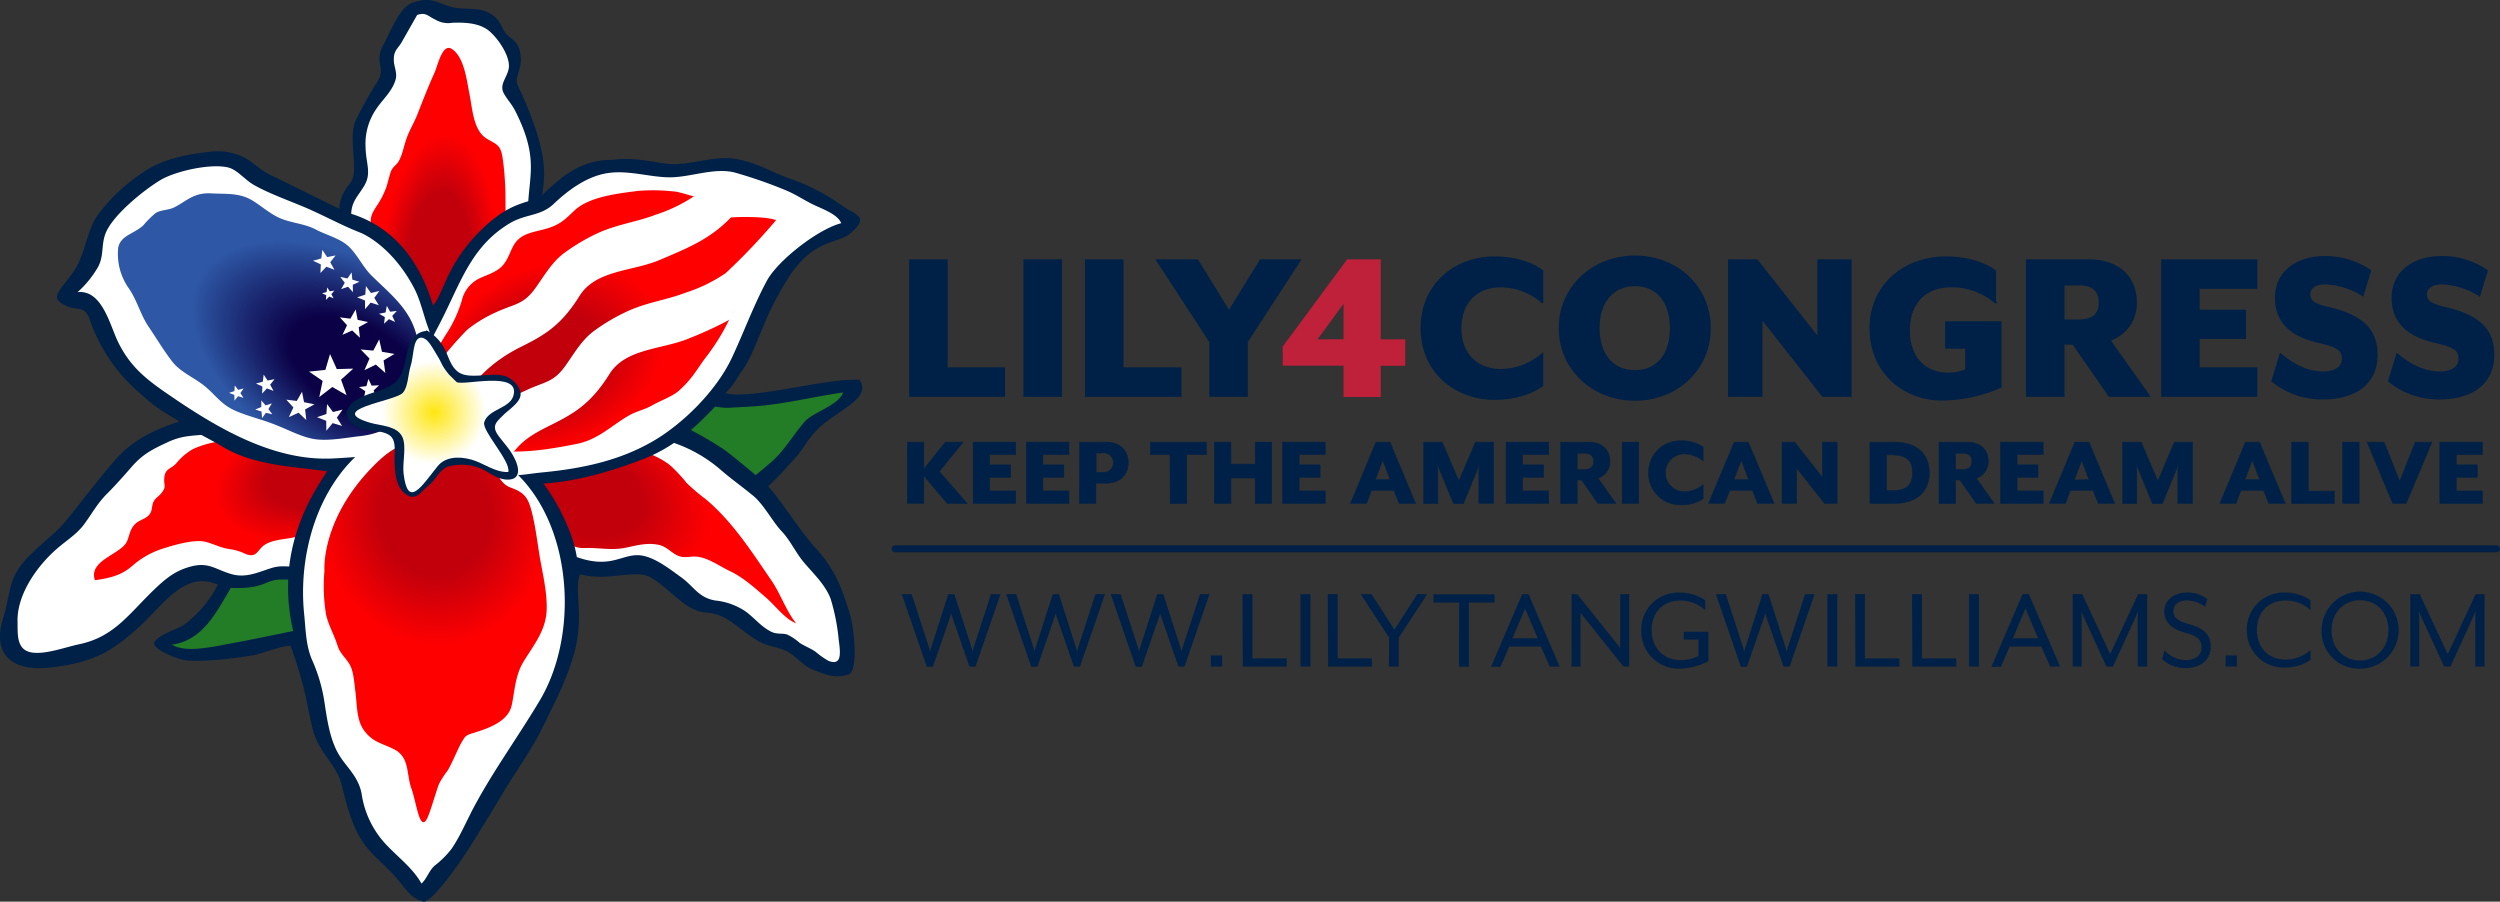 <?xml version="1.0" encoding="UTF-8"?> <svg xmlns="http://www.w3.org/2000/svg" xmlns:xlink="http://www.w3.org/1999/xlink" viewBox="0 0 510.4 184.08"><rect x="0" y="0" width="510.4" height="184.08" fill="#333333" stroke="none"/><defs><style>.cls-1,.cls-12,.cls-13,.cls-14{fill:#002147;}.cls-2{fill:#237d26;}.cls-3{fill:#fff;}.cls-4{fill:url(#radial-gradient);}.cls-5{fill:url(#radial-gradient-2);}.cls-6{fill:url(#radial-gradient-3);}.cls-7{fill:url(#radial-gradient-4);}.cls-8{fill:url(#radial-gradient-5);}.cls-9{fill:url(#radial-gradient-6);}.cls-10{fill:url(#radial-gradient-7);}.cls-11{fill:none;stroke-linecap:round;stroke-width:1.41px;}.cls-11,.cls-12,.cls-13,.cls-14{stroke:#002147;}.cls-11,.cls-12,.cls-13,.cls-14,.cls-15{stroke-miterlimit:10;}.cls-12{stroke-width:0.11px;}.cls-13{stroke-width:0.02px;}.cls-14,.cls-15{stroke-width:0.4px;}.cls-15{fill:#bf203a;stroke:#bf203a;}</style><radialGradient id="radial-gradient" cx="103.61" cy="87.49" r="34.68" gradientTransform="translate(41.93 9.15) rotate(19.11) scale(1 0.7)" gradientUnits="userSpaceOnUse"><stop offset="0.34" stop-color="#c2000b"></stop><stop offset="0.75" stop-color="#ff0001"></stop></radialGradient><radialGradient id="radial-gradient-2" cx="52.73" cy="71.54" r="38.67" gradientTransform="translate(129.92 115.72) rotate(160.55) scale(1 0.56)" gradientUnits="userSpaceOnUse"><stop offset="0.34" stop-color="#c2000b"></stop><stop offset="0.62" stop-color="#ff0001"></stop></radialGradient><radialGradient id="radial-gradient-3" cx="82.92" cy="35" r="41.75" gradientTransform="matrix(0.07, -1, 0.46, 0.03, 67.61, 135.17)" xlink:href="#radial-gradient-2"></radialGradient><radialGradient id="radial-gradient-4" cx="62.9" cy="53.35" r="45.41" gradientTransform="translate(33.88 17.9) rotate(30.21) scale(1 0.56)" gradientUnits="userSpaceOnUse"><stop offset="0.34" stop-color="#0b0146"></stop><stop offset="0.83" stop-color="#2e58a6"></stop></radialGradient><radialGradient id="radial-gradient-5" cx="105.47" cy="57.4" fx="95.924" r="39.15" gradientTransform="translate(1.67 72.55) rotate(-23.14) scale(1 0.76)" xlink:href="#radial-gradient-2"></radialGradient><radialGradient id="radial-gradient-6" cx="72.46" cy="85.14" r="37.71" gradientTransform="matrix(-0.1, -0.99, 0.87, -0.09, 21.98, 184.34)" gradientUnits="userSpaceOnUse"><stop offset="0.34" stop-color="#c2000b"></stop><stop offset="0.72" stop-color="#ff0001"></stop></radialGradient><radialGradient id="radial-gradient-7" cx="284.23" cy="91.58" r="16.04" gradientTransform="matrix(-1, 0.01, 0.01, 1, 371.96, -10.23)" gradientUnits="userSpaceOnUse"><stop offset="0" stop-color="#ffe610"></stop><stop offset="0.66" stop-color="#fff"></stop></radialGradient></defs><g id="Layer_2" data-name="Layer 2"><g id="Layer_1-2" data-name="Layer 1"><path class="cls-1" d="M110.67,39.85c1-5.59,0-8.46-.7-11.59a76.8,76.8,0,0,0-4.08-10.44c-1.32-2.4,1.37-3.62.11-7.84-.56-1.85-2.29-2.29-3.09-3.71-1-1.85-1.2-2.59-3.09-3.65-2.34-1.3-5.51-.46-8.14-1.34C88.77.31,87.82-.6,84.34.51c-2.8.9-4.59,6-6,8.52-2.21,4.05.74,4.67-1.44,7.88a77.74,77.74,0,0,0-4.26,7.64c-1.69,3.77.72,10.09-1,12.64-2.26,2.72-2.29,4.4-2.4,5.42-1.7-.8-12.52-6.19-14-6.89-2.76-1.32-3.88-3.18-6.74-4.14s-4.6-.79-7.64-.35c-4.52.65-8.63,1.7-12.35,4.44a35.69,35.69,0,0,0-8.75,8.5c-1.92,2.89-2.46,7.57-4.36,10.67s-4.86,5.37-3.37,6.65c3.14,2.7,5.12.09,6.38,4A34.5,34.5,0,0,0,28.85,80.53a31.72,31.72,0,0,0,7.86,5.41c-1.35.74-8.1,2.2-13,7.75-3.79,4.32-6.48,8-10.09,12.45-2.4,3-6.45,5.76-8.93,8.75C1.6,118.66,2.09,121.62.65,126.2c-2.35,7.47,1.92,10.77,9,10.14,4.27-.37,9-1.38,12.77-3.7a36.52,36.52,0,0,0,5.77-4.46c4.71-4.05,9.33-11.93,16.29-8.81a23.65,23.65,0,0,1-6.89,8.17c-1.12.86-5.68,2.1-6.15,3.84.29,1.53,5.11,3.32,6.77,3.46,3.84.35,11.11-.6,13.85-1.14,1.43-.29,7-2.35,7.29-1.74.62,1.5,1.48,4.4,1.88,5.71,1.3,4.21,1.54,6.94,2.65,11.32,1.22,4.84,4.94,7,6,11.72,2.62,11.1,4.92,12.4,9.43,16.8,3.27,3.2,4.1,5.8,7.13,6.56,1.45.37,6.79-6.9,9.26-10.79s5.22-8.43,7.53-12.28c1.89-3.13,5.44-8.26,7.06-11.54,2.85-5.79,5.3-10.27,7.05-16.46a30.26,30.26,0,0,0,.86-8c0-1.72-.59-6.2.23-7.74a18.84,18.84,0,0,0,6.08.41c2.18-.13,6.13-.9,8.06.08,3.79,1.94,7.22,7,11.46,7.29,4.85.3,7,3.86,11.25,6.09,1.58.83,4,1.06,5.55,1.93,1.67.95,3.38,3,5.12,3.66,2.61,1,4.28,1.87,7.26,1,2-.55,1.3-9.12.25-12.54-1.72-5.56-3.14-9.16-7-13.35-3-3.28-6.64-9.11-9.61-12.57,2.73-2.55,3.77-3.88,5.19-5.41,2.22-2.38,2.39-3.6,4.68-6,3.82-4,11.45-6.36,8.76-10.29-6.54-.48-22.07,4.13-27.41,2.71,1.92-1.79,2.38-3.21,3.49-4.65,1.57-2.06,3.21-6.53,4.23-8.88a63.6,63.6,0,0,1,5.69-10.83c5.08-7.29,9.61-6,12.34-8.45C177.37,44.3,175,44,172,42.05a41,41,0,0,0-10.46-5.49c-3.79-1.25-7.31-3.63-12-4.21-4.1-.51-9.25,1.6-13.34,1.08-3.69-.48-7.26-1.38-11-.79C119.65,32.58,115.89,34.76,110.67,39.85Z"></path><path class="cls-2" d="M49.82,116c-4.27,5.21-6.62,14.55-14.72,15.61,2.88,1.81,8.71.34,11.89-.22,4.39-.78,8.74-1.75,13.11-2.62,5.83-1.16,7.65-6.13,7.45-11.93-.06-1.7-.16-5.46-1.45-6.56-1.88-1.59-5.87.06-7.84.72-4,1.33-6,3.36-8.81,5.9"></path><path class="cls-1" d="M46.24,119.81s.72.45,4.27.16,4.24-1.65,6.77-1.64a17.16,17.16,0,0,1,2.71.09l-.1-8.75L49.76,111.1Z"></path><path class="cls-2" d="M141.07,82.45c2.72-.27,5.21,1,8.1.79,2.2-.14,4.43-.22,6.64-.44,5.47-.56,10.84-1.9,16.32-2.67-.93,2.63-6.13,4-7.81,5.92-2.64,3-4.06,5.9-7.06,8.45a64.53,64.53,0,0,1-8.23,6.18c-2.85,1.74-4,1.78-7.82.88-2.68-.63-16.06-3.16-16.38-6.93-.27-3.26,9-9.83,11.49-11.5,1.11-.75,3.51-1.91,4.43-.89"></path><path class="cls-1" d="M139.68,87.09a77.78,77.78,0,0,1,8,4.59c1.84,1.26,7.4,6,7.4,6l-4.42,5.41L134.32,91.2Z"></path><path class="cls-3" d="M104.07,90.93c6.12-1.22,12.71-3.3,18.82-2.66,2.86.31,5.83.46,8.58.76A29.09,29.09,0,0,1,147,95.8c2.41,2.1,4.38,3.43,6.86,5.49,2.05,1.71,4,5.38,5.7,7.15s2.79,4.18,4.32,6.08c1.85,2.28,4.59,4.71,5.72,7.78a42,42,0,0,1,1.63,8.29c.35,2.65.72,5.41-2.08,4.34a18.21,18.21,0,0,1-2.64-1.86c-1.07-.75-2.31-1.19-3.25-1.82a11,11,0,0,0-2.54-1.7c-1.05-.33-2,0-3.17-.53-2.22-1.05-3.6-3-5.51-4.31a13.51,13.51,0,0,0-6-2.11c-3.48-.58-4.37-2.89-7-4.76-2.24-1.61-5-3.8-7.73-4.37-4.41-.89-6.44,3.48-15.31-.44-7.28-3.22-12.34-8.66-13.25-15.87a40.49,40.49,0,0,1-.35-5c.66-.35,1.21-.95,1.9-1.25"></path><path class="cls-4" d="M126.82,91.78c3.15-.65,7.82,1.44,10.07,3.28a31.34,31.34,0,0,1,3.28,3.52,38.81,38.81,0,0,0,4,3.4c5.45,4.6,9.39,10.8,13.32,16.53,1.9,2.76,3,6.23,5.06,8.76-2.26-.87-4.23-3.58-6.09-5.2-2.22-1.93-4.71-4.18-7.37-5.44-2.39-1.12-5-3.16-7.64-3-1.42.1-2.19.28-3.34-.32s-2-1.62-3.34-2c-2.37-.62-4.64,0-7,.51-3.1.62-5.43-.06-8.49.07-2.67.11-4.22-1.84-6.53-3.22-1.85-1.12-2.88-1.45-4-3.36a27.61,27.61,0,0,0-1.82-3.23c-.59-.74-1.45-1.22-2-2-3.55-5.52,7.14-7,10.62-7.73,2.71-.54,6.06-1.79,8.85-1.56a18,18,0,0,0,2.86.49"></path><path class="cls-3" d="M81.44,86.12c-2.86.9-6.94.35-10,.36s-6.16-.38-9.1-.27c-4,.15-7.89.07-11.77.28a15.6,15.6,0,0,0-4.67.48c-1.26.46-1.6,1.49-3.24,1.67-3.23.37-5.3.18-8.39,1.62-3.26,1.52-5.16,2.48-7.42,5.09-1.57,1.8-3.4,3.86-4.88,5.33-2.1,2.09-3.07,4-4.73,6.27-1.55,2.14-3.64,3.34-5.71,5.16-4.12,3.62-8.06,9.35-7.95,14.73.06,2.55-.31,5.8,2.84,6.36,2.79.5,7-1.1,9.83-1.69,7-1.48,10.05-6.13,15.08-11,2.37-2.27,4.22-3.86,7.31-4.76,4-1.17,5.28.56,8.76,1.5,2.92.79,5.4-.47,8.13-1.31s5.14.34,8-.49c4.65-1.34,8.86-5.71,11.52-9.64,3-4.35,6.81-10.49,7.16-15.78a18,18,0,0,0-.64-4.52"></path><path class="cls-5" d="M48.63,88.21c-1.55.37-2.77,1.55-4.4,2a19.88,19.88,0,0,0-4.77,1.44,12.13,12.13,0,0,0-3.52,3c-1,1.07-2.22,1-2.39,2.82s.52,1.7-.54,3.14c-.48.65-1.23,1-1.63,1.76s-.26,1.63-.68,2.38C30,106,28.46,106,27.43,107.15s-1,2.48-1.64,3.63c-1.46,2.47-7.76,3.71-6.41,7.68,3-.42,5.49-1,7.7-3a17.51,17.51,0,0,1,6.53-3.57c2.15-.68,6.07-1.8,8.25-1.29,1.8.43,3.25,1.31,5.21,1.53a10.71,10.71,0,0,1,3.13,1c1.94.67,2.16-.3,3.22-1.39,1.45-1.51,4.32-1.58,6.47-2,7.45-1.48,16.35-6.14,15.31-15.26-.81-7-12.29-8-17.61-7.1-3.26.55-6.37,1.82-9.48,1"></path><path class="cls-3" d="M85.16,3.06c1.85-.64,2.27.31,3.68.92a5.07,5.07,0,0,0,3.49.67c2.58-.1,5.75,0,7.78,1.88s4.23,5.4,3.72,7.62c-.41,1.83-1.89,3.11-1,4.86.72,1.34,1.62,2.17,2.37,3.65,4.54,9,3,12.63,2.64,18.67-.2,3.12-.3,6-.77,9.2a64.47,64.47,0,0,1-3.22,12.38c-3,8-7.08,18.88-13.48,24.42-5.11-1.74-7.27-5.39-8.86-10.21-1.72-5.22-3.42-10.41-5.29-15.48S72,50,71.71,44.3c-.13-3.06,1.3-4.08,2.69-6.44,1.49-2.53.3-4.54.24-7.73a12.53,12.53,0,0,1,2.3-8.06c1.2-1.77,3.26-3.57,3.85-5.92.35-1.37-.42-2.67-.39-4,0-2,.93-2.25,1.68-3.66Z"></path><path class="cls-6" d="M103.79,49c-.85-3.7-.45-7.77-.67-11.46-.1-1.78-.24-3.56-.52-5.36-.41-2.66-1.2-2.65-3.21-3.86-2.74-1.66-2.91-5.92-3.52-9-.57-2.82-1.07-7.69-3.63-9.33-1.93-1.24-2.85,3.37-3.55,4.91-1.22,2.69-2.34,5.56-3.41,8.3-.69,1.78-1.53,3.09-2.17,4.77s-.91,3.6-1.74,5c-.49.8-1.25,1.08-1.62,2.2s-.53,2-.89,3.09A17.49,17.49,0,0,1,77,41.91c-1.18,1.8-1.61,2.57-1.12,5.07.44,2.28.35,4.47.81,6.78.8,4,2.81,7.14,4.92,10.58,1.76,2.87,3.66,6.06,7.53,6,3.44-.08,6.12-4.13,7.74-6.68A94.34,94.34,0,0,0,102,54.82c.79-1.58,3-4.53,2.24-6.32"></path><path class="cls-1" d="M88.4,62.37C90.69,59.73,91.1,54,98.19,47c5.63-5.55,8.9-5.4,11.65-6.63,1.3-.58,5.38,7.12,10.27,10.7,8.23,6,26.56,19.78,27.3,30.44-3.75,4-8.54,9.29-16.09,12.22-6.35,2.45-13.48,4.56-20.37,5a40.38,40.38,0,0,1,4.88,8.62,25.72,25.72,0,0,1,2.24,9.14c-3.23.55-15.66,2.21-18.59,1.85-3.53-.43-7-1-10.57-1.51-5.27-.74-10.48-1.39-15.78-1.76-2.39-.16-4.76-.55-7.16-.59-1.16,0-1,19.44-2.09,19-1.8-.67-3.21-1.46-3.76-3.57-4.66-17.93,4.42-30,6.66-33.7-7.47-1-15.38-1.27-21.61-5.18-1.58-1-5.29-2.74-7.52-4.32-2.62-1.85-8.1-4.37-7.59-7.94C32.29,63.4,44.53,52.43,57.21,43.28c3.13-2.26,9.45,1.91,12.56-.14C79.08,45.2,85.39,52.14,88.4,62.37Z"></path><path class="cls-3" d="M91.3,86.07c-1.26-6.41-1.78-13.36-4-19.49-.9-2.49-1.51-5.49-2.88-8-3.89-7.27-9-10.37-11-11.14C70.15,46.15,67,44.47,63.77,43c-3.56-1.64-8.53-3.28-12-5.28-1.75-1-3.36-3.08-5.16-3.52-3.54-.88-10.77.71-13.88,2.58-3.4,2.05-9.8,7.2-11.21,10.94-.87,2.31-.28,4.5-1.5,6.78a21.07,21.07,0,0,1-4.18,5.15c5-.56,6.59,6.72,8.25,10.14,2.61,5.36,6.15,7.93,10.86,11.14,9.62,6.57,21,13.26,33,12.67,8-.4,17.56-1.32,24-6Z"></path><path class="cls-7" d="M85.29,69.71c-1-6.24-5.37-9.43-9.45-13.47-1.74-1.72-2.77-4.08-4.54-5.82S66.63,48,64.56,46.9c-2.26-1.22-4.8-1.31-7.19-2.27-2.17-.87-4.2-2.77-6.1-3.85-2.57-1.45-5.34-1.14-8.13-1.3-3.64-.22-5.07,1.63-7.62,2.88-1.14.56-2.73.48-3.75,1.14A20.09,20.09,0,0,0,29.26,46c-1.91,1.78-4.68,2.05-5.13,4.61a12.17,12.17,0,0,0,2.14,8.22c1.75,2.51,2.39,5.41,4.1,7.92,1.59,2.35,3.08,4.85,4.74,7s4,3.06,6.28,4.76c2.62,2,3.56,4.07,7,5.5,2.88,1.18,5.67,1.77,8.54,3,2.48,1,5.16,2.43,7.75,2.7,2.8.3,6.18-.38,8.94-.68,8.79-1,12.8-8,12.61-15.71a6,6,0,0,0-.62-3.15"></path><polygon class="cls-3" points="62.53 85.75 60.95 84.26 58.97 85.16 59.9 83.19 58.44 81.59 60.59 81.86 61.66 79.98 62.07 82.11 64.19 82.55 62.29 83.59 62.53 85.75"></polygon><polygon class="cls-3" points="68.28 55.08 66.62 54.45 65.42 55.74 65.5 53.98 63.9 53.23 65.6 52.76 65.81 51.01 66.79 52.48 68.52 52.15 67.42 53.53 68.28 55.08"></polygon><polygon class="cls-3" points="72.06 59.64 71.05 58.53 69.64 59.03 70.39 57.73 69.47 56.54 70.94 56.85 71.78 55.61 71.94 57.1 73.39 57.52 72.02 58.14 72.06 59.64"></polygon><polygon class="cls-3" points="73.48 68.95 71.9 67.47 69.92 68.36 70.85 66.4 69.39 64.79 71.54 65.06 72.61 63.18 73.02 65.31 75.14 65.75 73.24 66.8 73.48 68.95"></polygon><polygon class="cls-3" points="78.67 76.14 76.73 74.43 74.41 75.57 75.44 73.2 73.63 71.34 76.21 71.58 77.42 69.29 77.98 71.82 80.53 72.26 78.31 73.58 78.67 76.14"></polygon><polygon class="cls-3" points="77.34 62.32 75.67 61.78 74.53 63.12 74.53 61.36 72.91 60.7 74.58 60.15 74.71 58.4 75.74 59.82 77.45 59.4 76.42 60.82 77.34 62.32"></polygon><polygon class="cls-3" points="49.7 81.22 48.6 80.89 47.87 81.78 47.85 80.63 46.78 80.21 47.86 79.83 47.93 78.69 48.62 79.6 49.73 79.31 49.08 80.25 49.7 81.22"></polygon><polygon class="cls-3" points="55.85 79.81 54.49 79.3 53.51 80.36 53.57 78.91 52.26 78.3 53.66 77.92 53.83 76.48 54.63 77.69 56.05 77.41 55.15 78.54 55.85 79.81"></polygon><polygon class="cls-3" points="70.76 80.68 67.84 79.01 65.18 81.06 65.87 77.77 63.09 75.87 66.43 75.51 67.38 72.28 68.76 75.35 72.12 75.26 69.63 77.51 70.76 80.68"></polygon><polygon class="cls-3" points="69.85 86.98 67.92 86.38 66.63 87.94 66.6 85.92 64.72 85.17 66.64 84.52 66.77 82.5 67.98 84.12 69.94 83.62 68.77 85.27 69.85 86.98"></polygon><polygon class="cls-3" points="55.59 84.59 54.29 84.28 53.5 85.36 53.39 84.02 52.11 83.61 53.35 83.09 53.35 81.75 54.23 82.77 55.51 82.35 54.8 83.5 55.59 84.59"></polygon><polygon class="cls-3" points="68.09 60.9 67.21 60.55 66.55 61.23 66.61 60.28 65.75 59.86 66.68 59.62 66.81 58.68 67.32 59.48 68.26 59.32 67.65 60.05 68.09 60.9"></polygon><polygon class="cls-3" points="76.83 81.14 75.48 80.41 74.29 81.37 74.57 79.86 73.29 79.02 74.81 78.83 75.21 77.35 75.87 78.73 77.4 78.66 76.28 79.71 76.83 81.14"></polygon><polygon class="cls-3" points="80.66 65.73 79.41 65.16 78.41 66.09 78.57 64.73 77.37 64.06 78.72 63.79 78.98 62.45 79.65 63.64 81.02 63.48 80.08 64.49 80.66 65.73"></polygon><path class="cls-3" d="M89.93,90.72a46.36,46.36,0,0,0,9.52,5.45c3.72,1.62,7.41.65,11.25.28,8.18-.79,15.82-2.39,22.78-6.47,6.13-3.6,12.81-10.3,15.92-16.89,2.44-5.19,4.38-10.58,7.13-15.71,2.25-4.21,10.49-10.6,15.21-11.81-.69-1.86-4.1-3-5.7-3.8-1.9-.91-3.57-2.1-5.8-3a94.6,94.6,0,0,0-10.32-3.57c-4.14-1-8.79.95-13,1s-8.85-1.64-13.33-.78c-4,.76-7.66,3.46-10.56,6.22-2.63,2.49-5.55,2-8.78,3.84-8,4.69-10.17,12.15-14.22,20.09-2.52,4.94-4.9,8.58-4.32,14.45A20.36,20.36,0,0,0,90,91"></path><path class="cls-8" d="M90.83,68.61a25.83,25.83,0,0,0,3.46-7.29,6.76,6.76,0,0,1,2.75-4c1.59-1.08,4.19-1.47,5.66-3.2,1.64-1.93,1.56-4.18,3.61-5.64,1.65-1.18,4-1.31,6.06-2.06,2.3-.82,3.22-1.85,4.91-3.44,3-2.82,8.71-3.45,12.92-4a37.63,37.63,0,0,1,6.88.06c2.15.11,3.83,1.1,5.91,1.26,1.37,5,4,4.09,8.44,4,3.46,0,13.1,0,4.93,4.59-2.45,3.06-5,5.24-6.1,7.85-.74,1.83-.07,3-.11,5.1,0,1.63-.57,2.05-1.3,3.46A42.82,42.82,0,0,1,144,73.09c-.76,1-1.81,2.64-2.66,3.75a22.49,22.49,0,0,1-2.82,3c-1.12,1-4,2.13-5.31,2.88-1.73,1-3.17,1.16-4.87,2.14-3.69,2.14-6.22,4.91-10.7,5.79-8,1.59-14.51,2.4-22.33.15-5.83-1.68-6.13-6.64-7.15-12.06-.44-2.35-.68-4.15.38-6.31Z"></path><path class="cls-3" d="M84.29,86.65C67.63,91.08,60.47,109.54,62.1,125.4c.32,3.08.32,6.29,1.59,9.28a33.21,33.21,0,0,1,2.56,8.73c.51,3.39,1.07,7.23,2.66,10.17s4.18,4.68,4.91,8.42a19.22,19.22,0,0,0,5.48,10.91c2.21,2.28,5.13,4.54,6.75,7.48,1.11-1,1.46-2.54,2.7-3.67a18.47,18.47,0,0,0,3.5-3.51c1.83-2.73,3-5.64,4.63-8.67,4-7.43,8.88-14.09,13.29-21.48,8-13.37,6.78-35.2-4.57-46.25-1.71-1.67-3.48-3.26-5-5s-4-4.49-5.73-5.58c-4-2.49-7.83.84-11.57.88"></path><path class="cls-9" d="M66.24,116.55a35.52,35.52,0,0,0,.31,8.81c.47,2.23,1.69,4.25,2.37,6.46.54,1.73,1.82,2.56,2.6,4.09.66,1.29.82,3.55,1,5,.4,2.67.17,6,1.82,8.23,1.76,2.4,3.57,2.56,6,3.78C83.7,154.52,82.92,158,84,161c1,2.73,1.67,8.82,3.12,6.25.69-1.23,2-6,2.52-7.23a18.31,18.31,0,0,1,1.71-2.65c.69-1,2.2-4.63,2.78-5.62.94-1.6.85-1.59,2.78-2.19,2.9-.91,6.89-2.28,7.58-5.66.62-3,.71-6.09,2.43-8.88,2.13-3.47,4.55-6.33,4.69-10.58.11-3.73-.91-7.62-1.5-11.28-.48-3-.85-6-1.59-8.84s-1.58-3.8-4.2-4.75-2.76-3.63-4.6-5.39c-2.37-2.27-5.62-4.71-9-4.22-3.95.57-7.64-1.4-13.59,4.3C65.36,105.54,66.24,116.55,66.24,116.55Z"></path><path class="cls-3" d="M143,39a7.86,7.86,0,0,1-1,.86,31.52,31.52,0,0,1-8,3.93c-4.08,1.55-7.67,1.93-11.71,3.69a39.89,39.89,0,0,0-7.38,4.38c-2.36,1.88-3.78,4.4-5.54,6.87-2.51,3.54-4.25,3.24-8.06,5a27.45,27.45,0,0,0-5.83,3.51c-1.24,1.19-6.49,6.85-6.21,8a25.72,25.72,0,0,0,4.66,8c2.11-5.58,7.14-9.79,12.37-12.4,4.83-2.39,8.22-4.35,12-10.4,3.34-5.37,10.82-5,16.39-7.37s10-4.13,14.16-8.29c.85-.87,2.39-2.56,3.31-3.76A62,62,0,0,1,143,39Z"></path><path class="cls-3" d="M148.16,55.76a31.42,31.42,0,0,1-8,3.93c-4.08,1.56-7.67,1.94-11.71,3.7A38.82,38.82,0,0,0,121,67.77c-2.36,1.87-3.78,4.39-5.53,6.86-2.52,3.54-4.26,3.24-8.06,5.06a26.93,26.93,0,0,0-5.83,3.5,43.1,43.1,0,0,0-4.15,4.71l.23.1c-1,.91-.28.13,0,1.31.16.65,1.07,1.68,1.42,2.63,1.65.17,3.18,1.44,4.4,2.29,2.54-4,4.78-5.37,8.92-7.42,4.82-2.4,8.22-4.36,12-10.4,3.34-5.38,10.82-5,16.39-7.37a76.43,76.43,0,0,0,8.58-4,21.3,21.3,0,0,1,.79-2.07c.09-.42,4.3-6.08,4.7-7,0-.26.69-2.06.73-2.34a79,79,0,0,0,6-7.08c0-.53-2.57-1.83-2.53-2.34A127.65,127.65,0,0,1,148.16,55.76Z"></path><path class="cls-1" d="M87,67.4a9,9,0,0,1,4,4.3c.69,1.49,1.07,3,2.35,4.09,2.33,2,7.31-.09,10.15,1.14,1.35.59,3.11,2.41,2.73,4-.33,1.42-2.42,2.78-3.4,3.75-1.59,1.56-2.54,2.28-1,4.38,1.32,1.75,2.54,2.93,3.44,5s.76,4.06-2,3.84c-2-.16-3.54-1.6-5.28-2.33a10.65,10.65,0,0,0-6.58-.31c-1.71.67-2.47,2.73-3.89,3.85-1.69,1.32-2.56,3.27-4.64,1.8s-2.22-4.29-2.33-6.58c-.09-1.7.46-4.16-.83-5.31s-4.15-1-5.77-1.45c-2-.58-4-2.26-2.86-4.31,1-1.87,4.15-2.77,6.07-3.43,2.72-.92,4.38-1.8,5.24-4.71C83,73,83.22,70,85,68.36a3.77,3.77,0,0,1,2-.79"></path><path class="cls-10" d="M91.7,76.51c-1.66-2-1.43-2.32-2.38-3.83-1.09-1.72-2-3.84-3.5-3.74-1.57.29-1.33,3.85-2,5.83-.5,1.56-.5,4.3-1.6,5.45-1.67,1.74-16,3.39-6.55,6.12,2,.58,5.36.58,6.46,2.83.92,1.92,0,5.28.26,7.48.87,7.44,3.73,2.49,7-1.52,1.41-1.72,4-2.11,6.92-1.28,2.47.71,4.82,2.66,7.47,2.51.51-2.26-5.44-8.38-4.92-10.15.8-2.74,5.38-2.78,6-5.58,1.2-5-10.18-1.83-11.63-2.62Z"></path><line class="cls-11" x1="182.74" y1="112.04" x2="509.69" y2="112.04"></line><path class="cls-12" d="M193.37,102.78l-4.76-5.65v5.65h-3.38V90.26h3.38v5.53L193,90.26h3.63l-4.86,6,5.7,6.55Z"></path><path class="cls-12" d="M198.67,90.26h8.7v2.55h-5.32v2.1h4.28v2.53h-4.28v2.79h5.32v2.55h-8.7Z"></path><path class="cls-12" d="M209.54,90.26h8.7v2.55h-5.32v2.1h4.28v2.53h-4.28v2.79h5.32v2.55h-8.7Z"></path><path class="cls-12" d="M220.41,90.26h5.34c3.15,0,4.59,1.9,4.59,4.2s-1.44,4.19-4.59,4.19h-2v4.13h-3.38Zm4.53,6.16a2,2,0,1,0,0-3.93h-1.15v3.93Z"></path><path class="cls-12" d="M238.86,92.81h-4V90.26h11.43v2.55h-4v10h-3.38Z"></path><path class="cls-12" d="M247.93,90.26h3.38v4.49h4.95V90.26h3.38v12.52h-3.38V97.6h-4.95v5.18h-3.38Z"></path><path class="cls-12" d="M261.85,90.26h8.7v2.55h-5.32v2.1h4.28v2.53h-4.28v2.79h5.32v2.55h-8.7Z"></path><path class="cls-12" d="M280.92,90.26h2.86L289,102.78h-3.35l-1.07-2.67H280l-1,2.67h-3.28Zm2.88,7.66-1.5-4-1.5,4Z"></path><path class="cls-12" d="M290.67,90.26h3.77l3.4,7.95,3.4-7.95h3.69v12.52h-3V96c0-.3.06-1.25.08-1.34L301.57,96l-2.81,6.82h-2L293.94,96c-.12-.3-.42-1.19-.46-1.34,0,.09.08,1,.08,1.34v6.82h-2.89Z"></path><path class="cls-12" d="M307.48,90.26h8.7v2.55h-5.32v2.1h4.28v2.53h-4.28v2.79h5.32v2.55h-8.7Z"></path><path class="cls-12" d="M322,98v4.82h-3.38V90.26h5.7c3,0,4.36,1.84,4.36,3.86a3.55,3.55,0,0,1-2.44,3.51l3.65,5.15h-3.65L322.9,98Zm1.46-2.15c1.3,0,1.88-.58,1.88-1.65s-.58-1.67-1.88-1.67H322v3.32Z"></path><path class="cls-12" d="M331.18,90.26h3.38v12.52h-3.38Z"></path><path class="cls-12" d="M336.57,96.52A6.43,6.43,0,0,1,343.31,90a7.56,7.56,0,0,1,4.4,1.25v2.88a6,6,0,0,0-3.84-1.46,3.86,3.86,0,0,0,0,7.72,6,6,0,0,0,3.84-1.46v2.88a7.56,7.56,0,0,1-4.4,1.25A6.43,6.43,0,0,1,336.57,96.52Z"></path><path class="cls-12" d="M354.07,90.26h2.86l5.26,12.52h-3.36l-1.06-2.67h-4.63l-1.05,2.67h-3.27ZM357,97.92l-1.5-4-1.5,4Z"></path><path class="cls-12" d="M363.82,90.26h2.57l5.67,7.2v-7.2h3v12.52h-2.56l-5.68-7.2v7.2h-3Z"></path><path class="cls-12" d="M381.76,90.26h4.88c5.16,0,7.26,2.82,7.26,6.26s-2.1,6.26-7.26,6.26h-4.88Zm4.61,9.91c2.82,0,4.09-1.15,4.09-3.65s-1.27-3.65-4.09-3.65h-1.23v7.3Z"></path><path class="cls-12" d="M399.25,98v4.82h-3.38V90.26h5.69c3.05,0,4.36,1.84,4.36,3.86a3.55,3.55,0,0,1-2.44,3.51l3.65,5.15h-3.65L400.14,98Zm1.46-2.15c1.29,0,1.87-.58,1.87-1.65s-.58-1.67-1.87-1.67h-1.46v3.32Z"></path><path class="cls-12" d="M408.43,90.26h8.7v2.55h-5.32v2.1h4.27v2.53h-4.27v2.79h5.32v2.55h-8.7Z"></path><path class="cls-12" d="M423.62,90.26h2.85l5.26,12.52h-3.36l-1.06-2.67h-4.63l-1,2.67h-3.28Zm2.88,7.66L425,94l-1.5,4Z"></path><path class="cls-12" d="M433.36,90.26h3.78l3.4,7.95,3.4-7.95h3.69v12.52h-3V96c0-.3.06-1.25.08-1.34L444.27,96l-2.81,6.82h-2L436.64,96c-.13-.3-.42-1.19-.46-1.34,0,.09.08,1,.08,1.34v6.82h-2.9Z"></path><path class="cls-12" d="M458.44,90.26h2.86l5.25,12.52H463.2l-1.07-2.67H457.5l-1,2.67h-3.28Zm2.88,7.66-1.5-4-1.5,4Z"></path><path class="cls-12" d="M467.87,90.26h3.38v10h5.32v2.55h-8.7Z"></path><path class="cls-12" d="M478.26,90.26h3.38v12.52h-3.38Z"></path><path class="cls-12" d="M483.25,90.26h3.48l3.2,8,3.17-8h3.4l-5.26,12.52h-2.73Z"></path><path class="cls-12" d="M498.11,90.26h8.69v2.55h-5.31v2.1h4.27v2.53h-4.27v2.79h5.31v2.55h-8.69Z"></path><path class="cls-13" d="M184.12,121.31h2l3.55,10.91c.07.24.17.83.2.91a7.45,7.45,0,0,1,.24-.91l3.5-10.91h1.23l3.5,10.91c.1.27.25.91.25.91a6.4,6.4,0,0,1,.19-.91l3.55-10.91h1.92l-5.1,14.77h-1.23L194.44,126c-.07-.2-.22-.74-.24-.81s-.17.61-.25.81l-3.5,10.12h-1.23Z"></path><path class="cls-13" d="M205.45,121.31h2L211,132.22c.07.24.17.83.2.91a6,6,0,0,1,.24-.91l3.5-10.91h1.23l3.5,10.91c.1.27.25.91.25.91a6.4,6.4,0,0,1,.19-.91l3.55-10.91h1.92l-5.1,14.77h-1.23L215.77,126c-.07-.2-.22-.74-.24-.81s-.18.61-.25.81l-3.5,10.12h-1.23Z"></path><path class="cls-13" d="M226.78,121.31h2l3.55,10.91c.07.24.17.83.2.91a6,6,0,0,1,.24-.91l3.5-10.91h1.23l3.5,10.91c.1.27.24.91.24.91a6.91,6.91,0,0,1,.2-.91L245,121.31h1.92l-5.1,14.77H240.6L237.1,126c-.07-.2-.22-.74-.24-.81s-.18.61-.25.81l-3.5,10.12h-1.23Z"></path><path class="cls-13" d="M247.23,133.82h2.26v2.26h-2.26Z"></path><path class="cls-13" d="M253.68,121.31h2v13.12h7v1.65h-8.94Z"></path><path class="cls-13" d="M265.52,121.31h2v14.77h-2Z"></path><path class="cls-13" d="M271.09,121.31h2v13.12h7v1.65h-8.94Z"></path><path class="cls-13" d="M283.6,130.17l-5.78-8.86H280l4.68,7.26,4.68-7.26h2l-5.79,8.86v5.91h-2Z"></path><path class="cls-13" d="M297.91,123h-5.24v-1.65h12.46V123h-5.25v13.12h-2Z"></path><path class="cls-13" d="M310.77,121.31h1.28l6.35,14.77h-2L314.61,132h-6.5l-1.77,4.13h-1.92Zm3.18,9-2.59-6.08-2.59,6.08Z"></path><path class="cls-13" d="M320.89,121.31H322l8.79,11v-11h1.8v14.77h-1.14l-8.79-11v11h-1.8Z"></path><path class="cls-13" d="M335.1,128.69A7.51,7.51,0,0,1,343,121a9,9,0,0,1,5.12,1.55v2a7.37,7.37,0,0,0-5.12-1.94c-3.4,0-5.81,2.36-5.81,6s2.41,6.16,5.81,6.16a7.67,7.67,0,0,0,3.77-.86v-3.35h-3V129h5v6A13.68,13.68,0,0,1,343,136.5,7.6,7.6,0,0,1,335.1,128.69Z"></path><path class="cls-13" d="M350.33,121.31h2l3.55,10.91c.08.24.17.83.2.91a6.27,6.27,0,0,1,.25-.91l3.49-10.91h1.23l3.5,10.91c.1.27.25.91.25.91a8.3,8.3,0,0,1,.19-.91l3.55-10.91h1.92l-5.1,14.77h-1.23L360.64,126c-.07-.2-.22-.74-.24-.81s-.17.61-.25.81l-3.5,10.12h-1.23Z"></path><path class="cls-13" d="M373.08,121.31h2v14.77h-2Z"></path><path class="cls-13" d="M378.75,121.31h2v13.12h7v1.65h-8.94Z"></path><path class="cls-13" d="M390.37,121.31h2v13.12h7v1.65h-8.94Z"></path><path class="cls-13" d="M402,121.31h2v14.77h-2Z"></path><path class="cls-13" d="M412.93,121.31h1.28l6.36,14.77h-2L416.77,132h-6.5l-1.77,4.13h-1.92Zm3.18,9-2.59-6.08-2.58,6.08Z"></path><path class="cls-13" d="M423.18,121.31h1.92l5.71,12.26,5.72-12.26h1.82v14.77h-1.9V126c0-.37.05-1.21.05-1.23s-.37.88-.51,1.23l-4.61,10.07h-1.33L425.44,126c-.17-.35-.49-1.16-.51-1.23s.05.86.05,1.23v10.07h-1.8Z"></path><path class="cls-13" d="M441.45,134.61l.45-1.83a6,6,0,0,0,4.48,2c1.75,0,3.1-1,3.1-2.58s-.74-2.34-3.49-3.08-4.12-2.24-4.12-4.31,1.73-3.84,4.76-3.84a6.65,6.65,0,0,1,4,1.35l-.44,1.55a6.65,6.65,0,0,0-3.57-1.3c-1.85,0-2.91.86-2.91,2.24,0,1.06.67,1.94,3,2.56,3.18.84,4.63,2.22,4.63,4.65,0,2.89-2.41,4.36-4.95,4.36A7,7,0,0,1,441.45,134.61Z"></path><path class="cls-13" d="M454.41,133.82h2.26v2.26h-2.26Z"></path><path class="cls-13" d="M458.72,128.69a7.51,7.51,0,0,1,7.85-7.7,9,9,0,0,1,5.13,1.55v2a7.39,7.39,0,0,0-5.13-1.94c-3.39,0-5.81,2.36-5.81,6s2.42,6.06,5.81,6.06a7.39,7.39,0,0,0,5.13-1.94v2a9,9,0,0,1-5.13,1.55A7.51,7.51,0,0,1,458.72,128.69Z"></path><path class="cls-13" d="M474,128.69a7.85,7.85,0,1,1,7.85,7.81A7.57,7.57,0,0,1,474,128.69Zm13.64,0c0-3.59-2.41-6.15-5.79-6.15S476,125.1,476,128.69s2.42,6.16,5.81,6.16S487.63,132.27,487.63,128.69Z"></path><path class="cls-13" d="M492.09,121.31H494l5.72,12.26,5.71-12.26h1.82v14.77h-1.89V126c0-.37.05-1.21.05-1.23s-.37.88-.52,1.23l-4.61,10.07H499L494.36,126c-.18-.35-.49-1.16-.52-1.23s.05.86.05,1.23v10.07h-1.8Z"></path><path class="cls-14" d="M185.8,53.14h7.48V75.2H205v5.63H185.8Z"></path><path class="cls-14" d="M209.15,53.14h7.48V80.83h-7.48Z"></path><path class="cls-14" d="M221.7,53.14h7.48V75.2H241v5.63H221.7Z"></path><path class="cls-14" d="M247.08,69.76,236.24,53.14h8.21l6.46,10.48,6.46-10.48h8L254.56,69.76V80.83h-7.48Z"></path><path class="cls-15" d="M274.5,74.46H262.08V70.82l13.06-17.68h6.55V69.48h5v5h-5v6.37H274.5Zm0-5V61.4l-5.91,8.08Z"></path><path class="cls-14" d="M290.23,67c0-9,6.92-14.45,14.91-14.45,3.78,0,7.43,1,9.73,2.77v6.37a13.12,13.12,0,0,0-8.49-3.23c-4.66,0-8.21,3-8.21,8.54s3.55,8.53,8.21,8.53a13.12,13.12,0,0,0,8.49-3.23v6.37c-2.3,1.75-5.95,2.77-9.73,2.77C297.15,81.43,290.23,75.94,290.23,67Z"></path><path class="cls-14" d="M318.43,67c0-8.49,6.87-14.63,15.37-14.63S349.07,58.5,349.07,67s-6.83,14.62-15.27,14.62S318.43,75.48,318.43,67Zm22.7,0c0-5.31-2.72-8.77-7.33-8.77s-7.43,3.46-7.43,8.77,2.77,8.76,7.43,8.76S341.13,72.29,341.13,67Z"></path><path class="cls-14" d="M353,53.14h5.68l12.55,15.92V53.14h6.6V80.83h-5.68L359.64,64.91V80.83H353Z"></path><path class="cls-14" d="M381.88,67c0-9,7.2-14.45,15.37-14.45,3.83,0,7.75,1,10.06,2.77v6.37a13.67,13.67,0,0,0-8.95-3.23c-5.13,0-8.63,3.14-8.63,9,0,5.63,3.32,8.81,8,8.81a8.78,8.78,0,0,0,3.69-.74V71h-4.11V65.79h11.12V79a30.44,30.44,0,0,1-11.86,2.58C388.62,81.61,381.88,75.94,381.88,67Z"></path><path class="cls-14" d="M421.29,70.17V80.83h-7.47V53.14h12.59c6.74,0,9.65,4.06,9.65,8.54a7.84,7.84,0,0,1-5.4,7.75l8.07,11.4h-8.07l-7.39-10.66Zm3.23-4.75c2.86,0,4.15-1.29,4.15-3.65s-1.29-3.69-4.15-3.69h-3.23v7.34Z"></path><path class="cls-14" d="M441.41,53.14h19.24v5.63H448.89v4.66h9.46V69h-9.46V75.2h11.76v5.63H441.41Z"></path><path class="cls-14" d="M463.93,77.78l1.66-5.44c2.08,1.75,5.08,3.69,8.72,3.69,2.27,0,4-.88,4-2.81s-1.2-2.54-5.17-3.46c-6.32-1.48-8.49-4.85-8.49-9,0-5,4-8.3,10.15-8.3a16.24,16.24,0,0,1,9.09,2.81l-1.52,5a15.39,15.39,0,0,0-7.66-2.4c-2,0-3.23.83-3.23,2.21s.83,2.08,4,2.82c6.92,1.61,9.73,4.52,9.73,9.5,0,6.51-5.26,8.95-10.89,8.95A16,16,0,0,1,463.93,77.78Z"></path><path class="cls-14" d="M487.74,77.78l1.67-5.44c2.07,1.75,5.07,3.69,8.72,3.69,2.26,0,4-.88,4-2.81s-1.2-2.54-5.17-3.46c-6.32-1.48-8.49-4.85-8.49-9,0-5,4-8.3,10.15-8.3a16.21,16.21,0,0,1,9.09,2.81l-1.52,5a15.36,15.36,0,0,0-7.66-2.4c-2,0-3.23.83-3.23,2.21s.83,2.08,4,2.82c6.92,1.61,9.74,4.52,9.74,9.5,0,6.51-5.26,8.95-10.89,8.95A16.05,16.05,0,0,1,487.74,77.78Z"></path></g></g></svg> 